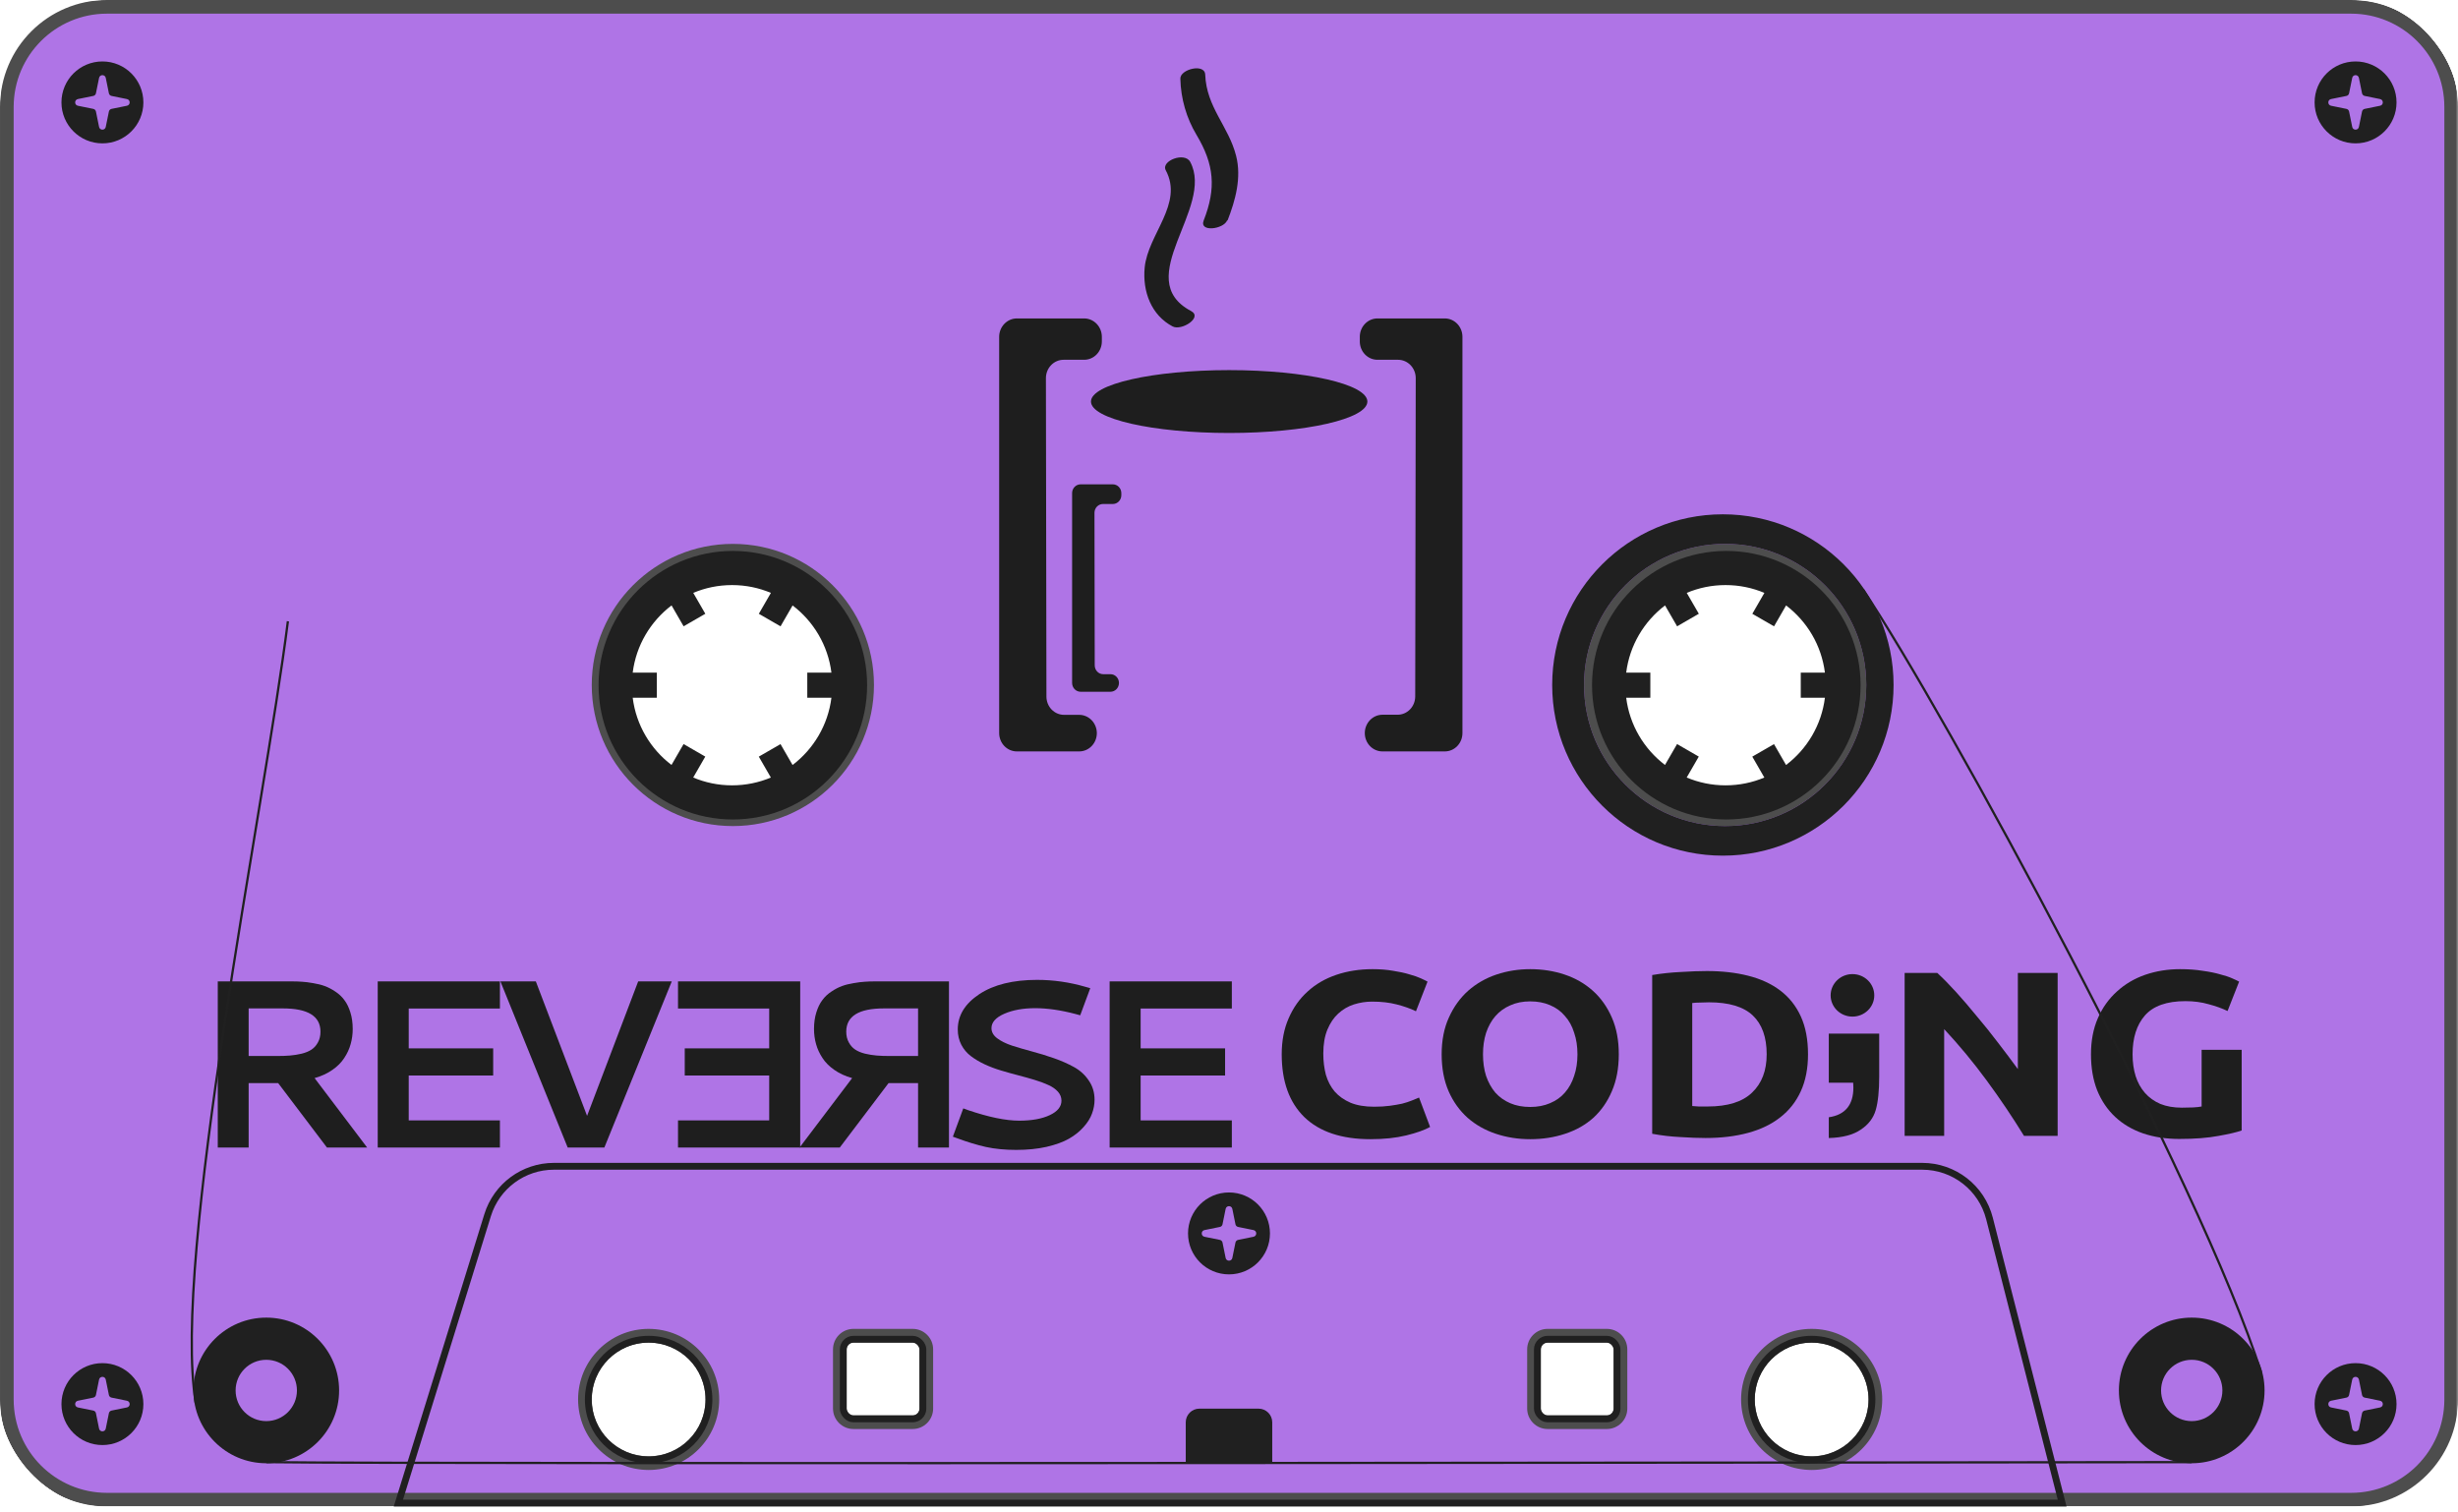 <svg width="400" height="246" viewBox="0 0 400 246" fill="none" xmlns="http://www.w3.org/2000/svg">
<g filter="url(#filter0_n_1411_113241)">
<g clip-path="url(#clip0_1411_113241)">
<rect width="400" height="245.185" rx="16.677" fill="white"/>
<g opacity="0.8">
<mask id="path-2-outside-1_1411_113241" maskUnits="userSpaceOnUse" x="-0.887" y="-0.889" width="401" height="247" fill="black">
<rect fill="white" x="-0.887" y="-0.889" width="401" height="247"/>
<path d="M382.595 1.111C391.595 1.111 398.891 8.407 398.892 17.407V227.778C398.891 236.778 391.595 244.074 382.595 244.074H17.41C8.41 244.074 1.114 236.778 1.113 227.778V17.407C1.113 8.407 8.41 1.111 17.41 1.111H382.595ZM105.558 217.387C99.83 217.388 95.188 222.03 95.188 227.758C95.188 233.485 99.83 238.127 105.558 238.128C111.285 238.128 115.929 233.485 115.929 227.758C115.929 222.03 111.285 217.387 105.558 217.387ZM294.817 217.387C289.09 217.388 284.447 222.03 284.447 227.758C284.447 233.485 289.09 238.128 294.817 238.128C300.545 238.128 305.187 233.485 305.188 227.758C305.188 222.03 300.545 217.387 294.817 217.387ZM138.891 217.387C137.663 217.388 136.669 218.382 136.669 219.609V229.239C136.669 230.466 137.663 231.462 138.891 231.462H148.521C149.748 231.462 150.742 230.466 150.742 229.239V219.609C150.742 218.382 149.748 217.387 148.521 217.387H138.891ZM251.854 217.387C250.627 217.388 249.633 218.382 249.633 219.609V229.239C249.633 230.466 250.627 231.462 251.854 231.462H261.484C262.712 231.462 263.707 230.466 263.707 229.239V219.609C263.707 218.382 262.712 217.387 261.484 217.387H251.854ZM119.261 89.63C107.193 89.63 97.409 99.413 97.409 111.481C97.409 123.549 107.192 133.333 119.261 133.333C131.329 133.333 141.113 123.55 141.113 111.481C141.113 99.413 131.329 89.63 119.261 89.63ZM280.743 89.63C268.675 89.63 258.891 99.413 258.891 111.481C258.891 123.55 268.675 133.333 280.743 133.333C292.811 133.333 302.595 123.55 302.595 111.481C302.595 99.413 292.811 89.63 280.743 89.63Z"/>
</mask>
<path d="M382.595 1.111C391.595 1.111 398.891 8.407 398.892 17.407V227.778C398.891 236.778 391.595 244.074 382.595 244.074H17.41C8.41 244.074 1.114 236.778 1.113 227.778V17.407C1.113 8.407 8.41 1.111 17.41 1.111H382.595ZM105.558 217.387C99.83 217.388 95.188 222.03 95.188 227.758C95.188 233.485 99.83 238.127 105.558 238.128C111.285 238.128 115.929 233.485 115.929 227.758C115.929 222.03 111.285 217.387 105.558 217.387ZM294.817 217.387C289.09 217.388 284.447 222.03 284.447 227.758C284.447 233.485 289.09 238.128 294.817 238.128C300.545 238.128 305.187 233.485 305.188 227.758C305.188 222.03 300.545 217.387 294.817 217.387ZM138.891 217.387C137.663 217.388 136.669 218.382 136.669 219.609V229.239C136.669 230.466 137.663 231.462 138.891 231.462H148.521C149.748 231.462 150.742 230.466 150.742 229.239V219.609C150.742 218.382 149.748 217.387 148.521 217.387H138.891ZM251.854 217.387C250.627 217.388 249.633 218.382 249.633 219.609V229.239C249.633 230.466 250.627 231.462 251.854 231.462H261.484C262.712 231.462 263.707 230.466 263.707 229.239V219.609C263.707 218.382 262.712 217.387 261.484 217.387H251.854ZM119.261 89.63C107.193 89.63 97.409 99.413 97.409 111.481C97.409 123.549 107.192 133.333 119.261 133.333C131.329 133.333 141.113 123.55 141.113 111.481C141.113 99.413 131.329 89.63 119.261 89.63ZM280.743 89.63C268.675 89.63 258.891 99.413 258.891 111.481C258.891 123.55 268.675 133.333 280.743 133.333C292.811 133.333 302.595 123.55 302.595 111.481C302.595 99.413 292.811 89.63 280.743 89.63Z" fill="#9B51E0"/>
<path d="M398.892 17.407H400.003V17.407L398.892 17.407ZM398.892 227.778L400.003 227.778V227.778H398.892ZM1.113 227.778H0.002V227.778L1.113 227.778ZM1.113 17.407L0.002 17.407V17.407H1.113ZM105.558 217.387V216.276H105.558L105.558 217.387ZM95.188 227.758H94.076V227.758L95.188 227.758ZM105.558 238.128L105.558 239.239H105.558V238.128ZM115.929 227.758L117.04 227.758V227.758H115.929ZM294.817 217.387V216.276H294.817L294.817 217.387ZM284.447 227.758H283.336V227.758L284.447 227.758ZM294.817 238.128L294.817 239.239H294.817V238.128ZM305.188 227.758L306.299 227.758V227.758H305.188ZM138.891 217.387V216.276H138.891L138.891 217.387ZM136.669 219.609L135.558 219.609V219.609H136.669ZM136.669 229.239H135.558V229.239L136.669 229.239ZM138.891 231.462L138.891 232.573H138.891V231.462ZM148.521 231.462V232.573H148.521L148.521 231.462ZM150.742 229.239L151.853 229.239V229.239H150.742ZM150.742 219.609H151.853V219.609L150.742 219.609ZM148.521 217.387L148.521 216.276H148.521V217.387ZM251.854 217.387V216.276H251.854L251.854 217.387ZM249.633 219.609L248.522 219.609V219.609H249.633ZM249.633 229.239H248.522V229.239L249.633 229.239ZM251.854 231.462L251.854 232.573H251.854V231.462ZM263.707 229.239L264.818 229.239V229.239H263.707ZM263.707 219.609H264.818V219.609L263.707 219.609ZM119.261 89.63V88.519H119.261L119.261 89.63ZM97.409 111.481L96.298 111.481V111.481H97.409ZM119.261 133.333L119.261 134.444H119.261V133.333ZM141.113 111.481H142.224V111.481L141.113 111.481ZM280.743 89.63L280.743 88.519H280.743V89.63ZM258.891 111.481L257.78 111.481V111.481H258.891ZM280.743 133.333V134.444H280.743L280.743 133.333ZM302.595 111.481H303.706V111.481L302.595 111.481ZM382.595 1.111V2.222C390.981 2.222 397.78 9.021 397.78 17.407L398.892 17.407L400.003 17.407C400.003 7.793 392.208 -2.71797e-05 382.595 -2.71797e-05V1.111ZM398.892 17.407H397.78V227.778H398.892H400.003V17.407H398.892ZM398.892 227.778L397.78 227.778C397.78 236.164 390.981 242.963 382.595 242.963V244.074V245.185C392.208 245.185 400.002 237.392 400.003 227.778L398.892 227.778ZM382.595 244.074V242.963H17.41V244.074V245.185H382.595V244.074ZM17.41 244.074V242.963C9.024 242.963 2.225 236.164 2.224 227.778L1.113 227.778L0.002 227.778C0.002 237.392 7.797 245.185 17.41 245.185V244.074ZM1.113 227.778H2.224V17.407H1.113H0.002V227.778H1.113ZM1.113 17.407L2.224 17.407C2.225 9.021 9.024 2.222 17.41 2.222V1.111V-2.71797e-05C7.796 -2.71797e-05 0.002 7.793 0.002 17.407L1.113 17.407ZM17.41 1.111V2.222H382.595V1.111V-2.71797e-05H17.41V1.111ZM105.558 217.387L105.558 216.276C99.217 216.277 94.076 221.417 94.076 227.758H95.188H96.299C96.299 222.644 100.444 218.499 105.558 218.499L105.558 217.387ZM95.188 227.758L94.076 227.758C94.076 234.098 99.217 239.239 105.558 239.239L105.558 238.128L105.558 237.017C100.444 237.016 96.299 232.871 96.299 227.758L95.188 227.758ZM105.558 238.128V239.239C111.899 239.239 117.04 234.099 117.04 227.758L115.929 227.758L114.818 227.758C114.818 232.871 110.671 237.017 105.558 237.017V238.128ZM115.929 227.758H117.04C117.04 221.416 111.899 216.276 105.558 216.276V217.387V218.499C110.672 218.499 114.818 222.644 114.818 227.758H115.929ZM294.817 217.387L294.817 216.276C288.476 216.276 283.336 221.417 283.336 227.758H284.447H285.558C285.558 222.644 289.704 218.499 294.817 218.499L294.817 217.387ZM284.447 227.758L283.336 227.758C283.336 234.099 288.476 239.239 294.817 239.239L294.817 238.128L294.817 237.017C289.704 237.016 285.558 232.871 285.558 227.758L284.447 227.758ZM294.817 238.128V239.239C301.158 239.239 306.299 234.099 306.299 227.758L305.188 227.758L304.076 227.758C304.076 232.871 299.931 237.017 294.817 237.017V238.128ZM305.188 227.758H306.299C306.299 221.417 301.158 216.276 294.817 216.276V217.387V218.499C299.931 218.499 304.076 222.644 304.076 227.758H305.188ZM138.891 217.387L138.891 216.276C137.05 216.276 135.558 217.768 135.558 219.609L136.669 219.609L137.78 219.609C137.78 218.996 138.277 218.499 138.891 218.499L138.891 217.387ZM136.669 219.609H135.558V229.239H136.669H137.78V219.609H136.669ZM136.669 229.239L135.558 229.239C135.558 231.079 137.049 232.573 138.891 232.573L138.891 231.462L138.891 230.351C138.278 230.351 137.78 229.853 137.78 229.239L136.669 229.239ZM138.891 231.462V232.573H148.521V231.462V230.351H138.891V231.462ZM148.521 231.462L148.521 232.573C150.362 232.573 151.853 231.079 151.853 229.239L150.742 229.239L149.631 229.239C149.631 229.853 149.133 230.351 148.52 230.351L148.521 231.462ZM150.742 229.239H151.853V219.609H150.742H149.631V229.239H150.742ZM150.742 219.609L151.853 219.609C151.853 217.768 150.361 216.276 148.521 216.276L148.521 217.387L148.52 218.499C149.134 218.499 149.631 218.996 149.631 219.609L150.742 219.609ZM148.521 217.387V216.276H138.891V217.387V218.499H148.521V217.387ZM251.854 217.387L251.854 216.276C250.014 216.277 248.522 217.768 248.522 219.609L249.633 219.609L250.744 219.609C250.744 218.996 251.241 218.499 251.855 218.499L251.854 217.387ZM249.633 219.609H248.522V229.239H249.633H250.744V219.609H249.633ZM249.633 229.239L248.522 229.239C248.522 231.079 250.013 232.573 251.854 232.573L251.854 231.462L251.855 230.351C251.242 230.35 250.744 229.853 250.744 229.239L249.633 229.239ZM251.854 231.462V232.573H261.484V231.462V230.351H251.854V231.462ZM261.484 231.462V232.573C263.325 232.573 264.818 231.08 264.818 229.239L263.707 229.239L262.596 229.239C262.596 229.853 262.098 230.351 261.484 230.351V231.462ZM263.707 229.239H264.818V219.609H263.707H262.596V229.239H263.707ZM263.707 219.609L264.818 219.609C264.818 217.768 263.325 216.276 261.484 216.276V217.387V218.499C262.098 218.499 262.596 218.996 262.596 219.609L263.707 219.609ZM261.484 217.387V216.276H251.854V217.387V218.499H261.484V217.387ZM119.261 89.63L119.261 88.519C106.579 88.519 96.298 98.799 96.298 111.481L97.409 111.481L98.52 111.481C98.52 100.027 107.806 90.741 119.261 90.741L119.261 89.63ZM97.409 111.481H96.298C96.298 124.163 106.579 134.444 119.261 134.444L119.261 133.333L119.261 132.222C107.806 132.221 98.52 122.936 98.52 111.481H97.409ZM119.261 133.333V134.444C131.943 134.444 142.224 124.163 142.224 111.481H141.113H140.002C140.002 122.936 130.716 132.222 119.261 132.222V133.333ZM141.113 111.481L142.224 111.481C142.224 98.799 131.943 88.519 119.261 88.519V89.63V90.741C130.716 90.741 140.002 100.027 140.002 111.481L141.113 111.481ZM280.743 89.63V88.519C268.061 88.519 257.78 98.799 257.78 111.481L258.891 111.481L260.002 111.481C260.002 100.027 269.288 90.741 280.743 90.741V89.63ZM258.891 111.481H257.78C257.78 124.163 268.061 134.444 280.743 134.444V133.333V132.222C269.288 132.222 260.002 122.936 260.002 111.481H258.891ZM280.743 133.333L280.743 134.444C293.425 134.444 303.706 124.163 303.706 111.481H302.595H301.484C301.484 122.936 292.198 132.221 280.743 132.222L280.743 133.333ZM302.595 111.481L303.706 111.481C303.706 98.799 293.425 88.519 280.743 88.519L280.743 89.63L280.743 90.741C292.198 90.741 301.484 100.027 301.484 111.481L302.595 111.481Z" fill="#202020" mask="url(#path-2-outside-1_1411_113241)"/>
</g>
<g filter="url(#filter1_d_1411_113241)">
<path d="M130.221 185.023V157.979H110.335V162.395H125.175V168.884H111.432V173.3H125.175V180.608H110.335V185.023H130.221Z" fill="#1E1E1E"/>
<path d="M57.398 165.725C57.398 166.588 57.285 167.413 57.059 168.199C56.846 168.973 56.501 169.722 56.022 170.445C55.556 171.168 54.912 171.815 54.087 172.386C53.276 172.957 52.312 173.401 51.195 173.718L59.752 185.023H53.209L45.271 174.537H40.464V185.023H35.438V157.979H47.505C48.103 157.979 48.648 157.998 49.141 158.036C49.646 158.062 50.251 158.138 50.956 158.265C51.674 158.379 52.305 158.538 52.85 158.741C53.409 158.944 53.981 159.242 54.566 159.635C55.164 160.028 55.656 160.491 56.042 161.024C56.441 161.545 56.767 162.211 57.019 163.023C57.272 163.822 57.398 164.723 57.398 165.725ZM40.464 162.376V170.121H45.091C45.889 170.121 46.594 170.096 47.206 170.045C47.817 169.995 48.449 169.893 49.101 169.741C49.752 169.576 50.284 169.354 50.696 169.075C51.122 168.796 51.468 168.409 51.733 167.914C52.013 167.419 52.152 166.835 52.152 166.163C52.152 163.638 50.111 162.376 46.029 162.376H40.464Z" fill="#1E1E1E"/>
<path d="M61.468 185.023V157.979H81.354V162.395H66.514V168.884H80.257V173.3H66.514V180.608H81.354V185.023H61.468Z" fill="#1E1E1E"/>
<path d="M81.435 157.979H87.199L95.537 179.865L103.854 157.979H109.32L98.349 185.023H92.385L81.435 157.979Z" fill="#1E1E1E"/>
<path d="M132.468 165.725C132.468 166.588 132.581 167.413 132.807 168.199C133.02 168.973 133.366 169.722 133.844 170.445C134.31 171.168 134.955 171.815 135.779 172.386C136.59 172.957 137.554 173.401 138.671 173.718L130.115 185.023H136.657L144.595 174.537H149.402V185.023H154.429V157.979H142.361C141.763 157.979 141.218 157.998 140.726 158.036C140.221 158.062 139.616 158.138 138.911 158.265C138.193 158.379 137.561 158.538 137.016 158.741C136.457 158.944 135.886 159.242 135.301 159.635C134.702 160.028 134.21 160.491 133.825 161.024C133.426 161.545 133.1 162.211 132.847 163.023C132.595 163.822 132.468 164.723 132.468 165.725ZM149.402 162.376V170.121H144.775C143.977 170.121 143.272 170.096 142.661 170.045C142.049 169.995 141.417 169.893 140.766 169.741C140.114 169.576 139.582 169.354 139.17 169.075C138.745 168.796 138.399 168.409 138.133 167.914C137.854 167.419 137.714 166.835 137.714 166.163C137.714 163.638 139.755 162.376 143.837 162.376H149.402Z" fill="#1E1E1E"/>
<path d="M168.766 157.732C171.412 157.732 174.025 158.106 176.605 158.855L177.423 159.083L175.787 163.498L175.029 163.289C172.622 162.655 170.428 162.338 168.447 162.338C166.492 162.338 164.817 162.642 163.421 163.251C162.038 163.86 161.346 164.64 161.346 165.592C161.346 166.214 161.652 166.759 162.264 167.229C162.889 167.698 163.693 168.098 164.677 168.428C165.661 168.745 166.745 169.062 167.928 169.379C169.125 169.696 170.322 170.064 171.519 170.483C172.716 170.902 173.806 171.384 174.79 171.929C175.774 172.475 176.572 173.204 177.183 174.118C177.808 175.019 178.121 176.059 178.121 177.239C178.121 178 177.981 178.755 177.702 179.504C177.436 180.24 176.977 180.969 176.326 181.692C175.687 182.416 174.89 183.05 173.932 183.596C172.988 184.129 171.778 184.566 170.302 184.909C168.839 185.239 167.197 185.404 165.375 185.404C163.554 185.404 161.911 185.245 160.449 184.928C158.986 184.598 157.437 184.129 155.801 183.52L155.063 183.253L156.759 178.647L157.537 178.933C160.901 180.075 163.673 180.646 165.854 180.646C167.902 180.646 169.557 180.348 170.821 179.751C172.097 179.155 172.735 178.368 172.735 177.391C172.735 176.846 172.543 176.357 172.157 175.926C171.771 175.495 171.253 175.133 170.601 174.841C169.95 174.537 169.198 174.258 168.347 174.004C167.51 173.75 166.625 173.503 165.694 173.262C164.764 173.021 163.833 172.76 162.902 172.481C161.971 172.202 161.08 171.866 160.229 171.473C159.391 171.079 158.647 170.635 157.995 170.14C157.344 169.646 156.825 169.03 156.439 168.294C156.054 167.546 155.861 166.715 155.861 165.801C155.861 163.517 157.031 161.602 159.372 160.054C161.725 158.506 164.857 157.732 168.766 157.732Z" fill="#1E1E1E"/>
<path d="M180.575 185.023V157.979H200.461V162.395H185.621V168.884H199.364V173.3H185.621V180.608H200.461V185.023H180.575Z" fill="#1E1E1E"/>
</g>
<path d="M223.033 185.404C218.326 185.404 214.733 184.204 212.255 181.806C209.804 179.407 208.578 176.001 208.578 171.587C208.578 169.393 208.954 167.441 209.706 165.731C210.458 163.996 211.489 162.542 212.798 161.368C214.107 160.169 215.666 159.263 217.477 158.65C219.287 158.038 221.251 157.732 223.367 157.732C224.593 157.732 225.707 157.821 226.709 158C227.712 158.153 228.589 158.344 229.341 158.574C230.093 158.778 230.72 158.995 231.221 159.225C231.723 159.454 232.085 159.633 232.308 159.76L230.428 164.583C229.536 164.149 228.492 163.779 227.294 163.473C226.125 163.167 224.788 163.014 223.284 163.014C222.281 163.014 221.292 163.167 220.318 163.473C219.371 163.779 218.521 164.277 217.769 164.966C217.045 165.629 216.46 166.497 216.014 167.568C215.569 168.64 215.346 169.941 215.346 171.472C215.346 172.697 215.485 173.845 215.764 174.917C216.07 175.963 216.544 176.869 217.184 177.634C217.853 178.4 218.716 179.012 219.774 179.471C220.833 179.905 222.114 180.122 223.618 180.122C224.565 180.122 225.414 180.071 226.166 179.969C226.918 179.867 227.587 179.752 228.172 179.624C228.757 179.471 229.272 179.305 229.717 179.127C230.163 178.948 230.567 178.782 230.929 178.629L232.725 183.413C231.806 183.924 230.511 184.383 228.84 184.791C227.169 185.199 225.233 185.404 223.033 185.404Z" fill="#1E1E1E"/>
<path d="M241.333 171.587C241.333 172.888 241.501 174.062 241.835 175.108C242.197 176.154 242.698 177.06 243.339 177.825C244.007 178.565 244.815 179.14 245.762 179.548C246.709 179.956 247.795 180.16 249.02 180.16C250.218 180.16 251.29 179.956 252.237 179.548C253.212 179.14 254.02 178.565 254.66 177.825C255.329 177.06 255.83 176.154 256.164 175.108C256.526 174.062 256.707 172.888 256.707 171.587C256.707 170.286 256.526 169.112 256.164 168.066C255.83 166.994 255.329 166.088 254.66 165.348C254.02 164.583 253.212 163.996 252.237 163.588C251.29 163.18 250.218 162.975 249.02 162.975C247.795 162.975 246.709 163.192 245.762 163.626C244.815 164.034 244.007 164.621 243.339 165.387C242.698 166.127 242.197 167.032 241.835 168.104C241.501 169.15 241.333 170.311 241.333 171.587ZM263.434 171.587C263.434 173.858 263.058 175.861 262.306 177.596C261.581 179.305 260.579 180.747 259.298 181.921C258.016 183.069 256.485 183.936 254.702 184.523C252.947 185.11 251.054 185.404 249.02 185.404C247.043 185.404 245.177 185.11 243.422 184.523C241.668 183.936 240.136 183.069 238.827 181.921C237.518 180.747 236.487 179.305 235.735 177.596C234.983 175.861 234.607 173.858 234.607 171.587C234.607 169.316 234.997 167.326 235.777 165.616C236.557 163.881 237.601 162.427 238.91 161.253C240.247 160.079 241.779 159.199 243.506 158.612C245.26 158.025 247.099 157.732 249.02 157.732C250.998 157.732 252.864 158.025 254.619 158.612C256.373 159.199 257.905 160.079 259.214 161.253C260.523 162.427 261.554 163.881 262.306 165.616C263.058 167.326 263.434 169.316 263.434 171.587Z" fill="#1E1E1E"/>
<path d="M275.383 180.007C275.69 180.033 276.038 180.058 276.428 180.084C276.846 180.084 277.333 180.084 277.89 180.084C281.149 180.084 283.558 179.331 285.117 177.825C286.705 176.32 287.499 174.241 287.499 171.587C287.499 168.806 286.747 166.701 285.243 165.272C283.739 163.843 281.358 163.128 278.099 163.128C277.653 163.128 277.194 163.141 276.72 163.167C276.247 163.167 275.801 163.192 275.383 163.243V180.007ZM294.225 171.587C294.225 173.883 293.835 175.886 293.055 177.596C292.275 179.305 291.161 180.722 289.713 181.844C288.293 182.967 286.552 183.809 284.491 184.37C282.43 184.932 280.118 185.212 277.556 185.212C276.386 185.212 275.021 185.161 273.462 185.059C271.902 184.983 270.37 184.804 268.866 184.523V158.689C270.37 158.434 271.93 158.268 273.545 158.191C275.188 158.089 276.595 158.038 277.765 158.038C280.243 158.038 282.486 158.293 284.491 158.804C286.524 159.314 288.265 160.118 289.713 161.215C291.161 162.312 292.275 163.715 293.055 165.425C293.835 167.134 294.225 169.188 294.225 171.587Z" fill="#1E1E1E"/>
<path d="M329.376 184.868C327.51 181.831 325.491 178.833 323.318 175.874C321.146 172.914 318.834 170.12 316.383 167.492V184.868H309.95V158.344H315.256C316.175 159.186 317.191 160.22 318.305 161.444C319.419 162.669 320.547 163.983 321.689 165.387C322.859 166.764 324.015 168.206 325.157 169.712C326.299 171.191 327.371 172.62 328.373 173.998V158.344H334.849V184.868H329.376Z" fill="#1E1E1E"/>
<path d="M355.648 162.937C352.612 162.937 350.412 163.715 349.047 165.272C347.71 166.803 347.042 168.908 347.042 171.587C347.042 172.888 347.209 174.075 347.543 175.146C347.878 176.192 348.379 177.098 349.047 177.864C349.716 178.629 350.551 179.229 351.554 179.663C352.557 180.071 353.726 180.275 355.063 180.275C355.787 180.275 356.4 180.262 356.901 180.237C357.431 180.211 357.89 180.16 358.28 180.084V170.86H364.797V183.988C364.017 184.268 362.764 184.562 361.037 184.868C359.311 185.199 357.18 185.365 354.645 185.365C352.473 185.365 350.496 185.059 348.713 184.447C346.959 183.834 345.455 182.941 344.201 181.768C342.948 180.594 341.973 179.152 341.277 177.443C340.608 175.733 340.274 173.781 340.274 171.587C340.274 169.367 340.65 167.402 341.402 165.693C342.154 163.983 343.185 162.542 344.494 161.368C345.803 160.169 347.334 159.263 349.089 158.65C350.872 158.038 352.766 157.732 354.771 157.732C356.136 157.732 357.361 157.821 358.447 158C359.561 158.153 360.508 158.344 361.288 158.574C362.096 158.778 362.75 158.995 363.252 159.225C363.781 159.454 364.157 159.633 364.38 159.76L362.5 164.545C361.608 164.111 360.578 163.741 359.408 163.435C358.266 163.103 357.013 162.937 355.648 162.937Z" fill="#1E1E1E"/>
<path d="M297.606 176.215V168.222H305.811V175.176C305.811 177.537 305.622 179.367 305.244 180.667C304.866 181.967 304.054 183.028 302.809 183.851C301.586 184.696 299.852 185.151 297.606 185.216V181.837C300.274 181.447 301.608 179.833 301.608 176.995C301.608 176.822 301.597 176.562 301.575 176.215H297.606Z" fill="#1E1E1E"/>
<path d="M305.008 161.996C305.008 163.906 303.418 165.454 301.458 165.454C299.497 165.454 297.907 163.906 297.907 161.996C297.907 160.085 299.497 158.537 301.458 158.537C303.418 158.537 305.008 160.085 305.008 161.996Z" fill="#1E1E1E"/>
<path d="M280.371 83.704C295.712 83.704 308.149 96.14 308.149 111.481C308.149 126.822 295.712 139.259 280.371 139.259C265.03 139.259 252.594 126.822 252.594 111.481C252.594 96.14 265.03 83.704 280.371 83.704ZM280.742 88.518C268.06 88.518 257.78 98.799 257.779 111.481C257.779 124.163 268.06 134.444 280.742 134.444C293.424 134.444 303.705 124.163 303.705 111.481C303.705 98.799 293.424 88.518 280.742 88.518Z" fill="#202020"/>
<path d="M46.85 101.111C42.984 131.761 27.939 204.763 31.85 228.333M43.332 237.963C69.073 238.333 353.888 237.963 356.665 237.963M303.147 95.926C316.26 115.358 358.452 193.064 367.943 223.333" stroke="#202020" stroke-width="0.37"/>
<path d="M43.332 214.444C49.877 214.444 55.184 219.75 55.185 226.296C55.185 232.841 49.878 238.148 43.332 238.148C36.787 238.148 31.48 232.841 31.48 226.296C31.481 219.751 36.787 214.444 43.332 214.444ZM43.332 221.308C40.576 221.308 38.342 223.542 38.342 226.298C38.342 229.054 40.576 231.288 43.332 231.288C46.088 231.288 48.322 229.054 48.322 226.298C48.322 223.542 46.088 221.308 43.332 221.308Z" fill="#202020"/>
<path d="M356.669 214.444C363.214 214.445 368.52 219.751 368.521 226.296C368.521 232.841 363.214 238.148 356.669 238.148C350.123 238.148 344.816 232.841 344.816 226.296C344.817 219.75 350.123 214.444 356.669 214.444ZM356.669 221.308C353.913 221.308 351.679 223.542 351.679 226.298C351.679 229.054 353.913 231.288 356.669 231.288C359.425 231.288 361.659 229.054 361.659 226.298C361.659 223.542 359.425 221.308 356.669 221.308Z" fill="#202020"/>
<path d="M90.142 189.815H312.815C317.978 189.815 322.484 193.315 323.761 198.318L335.581 244.629H64.828L79.352 197.767C80.817 193.038 85.191 189.815 90.142 189.815Z" stroke="#202020" stroke-width="1.111"/>
<circle cx="105.554" cy="227.778" r="9.815" stroke="#202020" stroke-width="1.111"/>
<circle cx="294.816" cy="227.778" r="9.815" stroke="#202020" stroke-width="1.111"/>
<rect x="137.224" y="217.963" width="12.963" height="12.963" rx="1.667" stroke="#202020" stroke-width="1.111"/>
<path d="M192.961 231.482C192.961 230.254 193.956 229.259 195.183 229.259H204.813C206.04 229.259 207.035 230.254 207.035 231.481V238.148H192.961V231.482Z" fill="#202020"/>
<rect x="250.184" y="217.963" width="12.963" height="12.963" rx="1.667" stroke="#202020" stroke-width="1.111"/>
<g clip-path="url(#clip1_1411_113241)">
<path d="M199.999 194.074C203.681 194.074 206.665 197.059 206.665 200.741C206.665 204.422 203.681 207.407 199.999 207.407C196.317 207.407 193.332 204.422 193.332 200.741C193.332 197.059 196.317 194.074 199.999 194.074ZM200.543 196.75C200.422 196.158 199.575 196.158 199.454 196.75L198.945 199.253C198.901 199.472 198.73 199.643 198.512 199.687L196.009 200.196C195.416 200.317 195.416 201.164 196.009 201.285L198.512 201.793C198.73 201.838 198.901 202.009 198.945 202.227L199.454 204.73C199.575 205.323 200.422 205.323 200.543 204.73L201.052 202.227C201.096 202.009 201.267 201.838 201.485 201.793L203.988 201.285C204.581 201.164 204.581 200.316 203.988 200.196L201.485 199.687C201.267 199.642 201.096 199.472 201.052 199.253L200.543 196.75Z" fill="#202020"/>
</g>
<g clip-path="url(#clip2_1411_113241)">
<path d="M16.667 10C20.349 10 23.333 12.985 23.333 16.667C23.333 20.349 20.349 23.333 16.667 23.333C12.985 23.333 10 20.349 10 16.667C10 12.985 12.985 10 16.667 10ZM17.211 12.677C17.09 12.084 16.243 12.084 16.122 12.677L15.613 15.18C15.569 15.398 15.398 15.569 15.18 15.613L12.677 16.122C12.084 16.243 12.084 17.09 12.677 17.211L15.18 17.72C15.398 17.764 15.569 17.935 15.613 18.153L16.122 20.656C16.243 21.249 17.09 21.249 17.211 20.656L17.72 18.153C17.764 17.935 17.935 17.764 18.153 17.72L20.656 17.211C21.249 17.09 21.249 16.243 20.656 16.122L18.153 15.613C17.935 15.569 17.764 15.398 17.72 15.18L17.211 12.677Z" fill="#202020"/>
</g>
<g clip-path="url(#clip3_1411_113241)">
<path d="M16.667 221.852C20.349 221.852 23.333 224.837 23.333 228.519C23.333 232.201 20.349 235.185 16.667 235.185C12.985 235.185 10 232.201 10 228.519C10 224.837 12.985 221.852 16.667 221.852ZM17.211 224.529C17.09 223.936 16.243 223.936 16.122 224.529L15.613 227.032C15.569 227.25 15.398 227.421 15.18 227.465L12.677 227.974C12.084 228.095 12.084 228.942 12.677 229.063L15.18 229.572C15.398 229.616 15.569 229.787 15.613 230.005L16.122 232.508C16.243 233.101 17.09 233.101 17.211 232.508L17.72 230.005C17.764 229.787 17.935 229.616 18.153 229.572L20.656 229.063C21.249 228.942 21.249 228.095 20.656 227.974L18.153 227.465C17.935 227.421 17.764 227.25 17.72 227.032L17.211 224.529Z" fill="#202020"/>
</g>
<g clip-path="url(#clip4_1411_113241)">
<path d="M383.331 10C387.013 10 389.997 12.985 389.997 16.667C389.997 20.349 387.013 23.333 383.331 23.333C379.649 23.333 376.664 20.349 376.664 16.667C376.664 12.985 379.649 10 383.331 10ZM383.875 12.677C383.754 12.084 382.907 12.084 382.786 12.677L382.277 15.18C382.233 15.398 382.062 15.569 381.844 15.613L379.341 16.122C378.748 16.243 378.748 17.09 379.341 17.211L381.844 17.72C382.062 17.764 382.233 17.935 382.277 18.153L382.786 20.656C382.907 21.249 383.754 21.249 383.875 20.656L384.384 18.153C384.428 17.935 384.599 17.764 384.817 17.72L387.32 17.211C387.913 17.09 387.913 16.243 387.32 16.122L384.817 15.613C384.599 15.569 384.428 15.398 384.384 15.18L383.875 12.677Z" fill="#202020"/>
</g>
<g clip-path="url(#clip5_1411_113241)">
<path d="M383.331 221.852C387.013 221.852 389.997 224.837 389.997 228.519C389.997 232.201 387.013 235.185 383.331 235.185C379.649 235.185 376.664 232.201 376.664 228.519C376.664 224.837 379.649 221.852 383.331 221.852ZM383.875 224.529C383.754 223.936 382.907 223.936 382.786 224.529L382.277 227.032C382.233 227.25 382.062 227.421 381.844 227.465L379.341 227.974C378.748 228.095 378.748 228.942 379.341 229.063L381.844 229.572C382.062 229.616 382.233 229.787 382.277 230.005L382.786 232.508C382.907 233.101 383.754 233.101 383.875 232.508L384.384 230.005C384.428 229.787 384.599 229.616 384.817 229.572L387.32 229.063C387.913 228.942 387.913 228.095 387.32 227.974L384.817 227.465C384.599 227.421 384.428 227.25 384.384 227.032L383.875 224.529Z" fill="#202020"/>
</g>
<path d="M280.93 89.667C292.998 89.667 302.782 99.45 302.782 111.518C302.782 123.587 292.998 133.371 280.93 133.371C268.861 133.371 259.078 123.587 259.078 111.518C259.078 99.45 268.861 89.667 280.93 89.667ZM280.806 95.222C278.567 95.222 276.433 95.674 274.491 96.491L276.455 99.892L272.922 101.932L270.959 98.533C267.552 101.121 265.194 105.018 264.637 109.475H268.566V113.555H264.636C265.191 118.012 267.547 121.908 270.951 124.497L272.916 121.096L276.449 123.136L274.482 126.542C276.427 127.361 278.563 127.815 280.806 127.815C283.045 127.815 285.178 127.362 287.12 126.545L285.157 123.144L288.69 121.105L290.652 124.503C294.061 121.914 296.42 118.015 296.977 113.555H293.045V109.475H296.976C296.418 105.02 294.062 101.124 290.657 98.537L288.696 101.935L285.163 99.895L287.127 96.493C285.183 95.674 283.047 95.222 280.806 95.222Z" fill="#202020"/>
<path d="M119.259 89.667C131.327 89.667 141.11 99.45 141.11 111.518C141.11 123.587 131.327 133.371 119.259 133.371C107.19 133.371 97.406 123.587 97.406 111.518C97.406 99.45 107.19 89.667 119.259 89.667ZM119.132 95.222C116.893 95.222 114.758 95.674 112.816 96.491L114.78 99.892L111.247 101.932L109.285 98.533C105.878 101.121 103.519 105.018 102.962 109.475H106.892V113.555H102.962C103.518 118.011 105.872 121.908 109.276 124.497L111.241 121.096L114.774 123.136L112.808 126.542C114.752 127.361 116.889 127.815 119.132 127.815C121.371 127.815 123.504 127.362 125.446 126.545L123.483 123.144L127.016 121.105L128.978 124.503C132.386 121.914 134.746 118.015 135.302 113.555H131.371V109.475H135.301C134.743 105.02 132.387 101.124 128.982 98.537L127.021 101.935L123.488 99.895L125.452 96.493C123.509 95.674 121.373 95.222 119.132 95.222Z" fill="#202020"/>
<g filter="url(#filter2_n_1411_113241)">
<path d="M222.099 119.313C222.099 120.104 222.402 120.862 222.94 121.421C223.478 121.98 224.207 122.294 224.968 122.294H235.119C235.88 122.294 236.609 121.98 237.148 121.421C237.686 120.862 237.988 120.104 237.988 119.313V54.815C237.988 54.023 237.686 53.264 237.148 52.704C236.61 52.143 235.881 51.827 235.119 51.825H224.155C223.393 51.827 222.663 52.143 222.126 52.704C221.588 53.264 221.286 54.023 221.286 54.815V55.573C221.286 56.363 221.588 57.122 222.126 57.681C222.664 58.24 223.394 58.554 224.155 58.554H227.51C228.273 58.554 229.005 58.869 229.545 59.429C230.084 59.99 230.388 60.751 230.388 61.543L230.304 113.369C230.297 114.154 229.993 114.904 229.458 115.457C228.922 116.01 228.198 116.322 227.443 116.324H224.977C224.214 116.324 223.482 116.639 222.942 117.199C222.403 117.76 222.099 118.521 222.099 119.313Z" fill="#1E1E1E"/>
<path d="M178.494 119.313C178.494 120.104 178.192 120.862 177.654 121.421C177.116 121.98 176.386 122.294 175.625 122.294H165.475C164.713 122.294 163.983 121.981 163.443 121.422C162.904 120.863 162.6 120.105 162.598 119.313V54.815C162.6 54.022 162.904 53.263 163.443 52.703C163.982 52.143 164.713 51.827 165.475 51.825H176.431C177.193 51.827 177.924 52.143 178.463 52.703C179.002 53.263 179.306 54.022 179.308 54.815V55.573C179.306 56.364 179.002 57.122 178.462 57.681C177.923 58.24 177.192 58.554 176.431 58.554H173.075C172.314 58.556 171.584 58.872 171.046 59.432C170.508 59.993 170.206 60.752 170.206 61.543L170.29 113.369C170.29 113.761 170.365 114.149 170.51 114.511C170.654 114.872 170.867 115.201 171.134 115.477C171.401 115.753 171.719 115.972 172.068 116.12C172.417 116.268 172.79 116.344 173.168 116.341H175.634C176.391 116.346 177.116 116.66 177.652 117.217C178.187 117.773 178.49 118.527 178.494 119.313Z" fill="#1E1E1E"/>
<path d="M182.093 111.155C182.091 111.535 181.944 111.899 181.685 112.166C181.425 112.434 181.075 112.585 180.709 112.585H175.843C175.479 112.582 175.131 112.431 174.873 112.163C174.616 111.896 174.47 111.534 174.468 111.155V95.706V80.257C174.468 79.878 174.613 79.514 174.871 79.246C175.129 78.978 175.479 78.827 175.843 78.827H181.103C181.468 78.827 181.818 78.978 182.076 79.246C182.334 79.514 182.479 79.878 182.479 80.257V80.597C182.477 80.975 182.331 81.337 182.074 81.605C181.816 81.873 181.467 82.024 181.103 82.026H179.493C179.127 82.026 178.776 82.176 178.517 82.444C178.257 82.712 178.111 83.076 178.108 83.456L178.15 108.296C178.153 108.676 178.299 109.04 178.559 109.308C178.818 109.575 179.169 109.726 179.535 109.726H180.709C180.89 109.725 181.07 109.761 181.238 109.832C181.406 109.903 181.559 110.008 181.687 110.141C181.816 110.274 181.918 110.432 181.988 110.606C182.057 110.78 182.093 110.967 182.093 111.155Z" fill="#1E1E1E"/>
<path d="M200.029 70.469C212.45 70.469 222.519 68.178 222.519 65.352C222.519 62.527 212.45 60.236 200.029 60.236C187.607 60.236 177.538 62.527 177.538 65.352C177.538 68.178 187.607 70.469 200.029 70.469Z" fill="#1E1E1E"/>
<path d="M193.829 50.622C183.956 45.392 197.705 33.835 193.687 26.348C192.797 24.674 188.88 26.174 189.71 27.716C192.638 33.181 186.808 38.115 186.279 43.536C185.902 47.458 187.361 51.302 190.818 53.124C192.277 53.899 195.775 51.651 193.829 50.622Z" fill="#1E1E1E"/>
<path d="M199.76 35.892C201.052 32.589 202.059 28.919 201.161 25.38C199.953 20.56 196.329 17.492 196.128 12.141C196.052 10.258 192.026 11.269 192.084 12.803C192.158 16.05 193.071 19.217 194.727 21.972C197.596 26.775 197.94 30.628 195.884 35.874C195.104 37.853 199.139 37.304 199.693 35.874L199.76 35.892Z" fill="#1E1E1E"/>
</g>
</g>
</g>
<defs>
<filter id="filter0_n_1411_113241" x="0" y="0" width="400" height="245.185" filterUnits="userSpaceOnUse" color-interpolation-filters="sRGB">
<feFlood flood-opacity="0" result="BackgroundImageFix"/>
<feBlend mode="normal" in="SourceGraphic" in2="BackgroundImageFix" result="shape"/>
<feTurbulence type="fractalNoise" baseFrequency="2.878 2.878" stitchTiles="stitch" numOctaves="3" result="noise" seed="8462" />
<feColorMatrix in="noise" type="luminanceToAlpha" result="alphaNoise" />
<feComponentTransfer in="alphaNoise" result="coloredNoise1">
<feFuncA type="discrete" tableValues="1 1 1 1 1 1 1 1 1 1 1 1 1 1 1 1 1 1 1 1 1 1 1 1 1 1 1 1 1 1 1 1 1 1 1 1 1 1 1 1 1 1 1 1 1 1 1 1 1 1 1 0 0 0 0 0 0 0 0 0 0 0 0 0 0 0 0 0 0 0 0 0 0 0 0 0 0 0 0 0 0 0 0 0 0 0 0 0 0 0 0 0 0 0 0 0 0 0 0 0 "/>
</feComponentTransfer>
<feComposite operator="in" in2="shape" in="coloredNoise1" result="noise1Clipped" />
<feFlood flood-color="rgba(0, 0, 0, 0.25)" result="color1Flood" />
<feComposite operator="in" in2="noise1Clipped" in="color1Flood" result="color1" />
<feMerge result="effect1_noise_1411_113241">
<feMergeNode in="shape" />
<feMergeNode in="color1" />
</feMerge>
</filter>
<filter id="filter1_d_1411_113241" x="33.693" y="157.732" width="168.512" height="31.161" filterUnits="userSpaceOnUse" color-interpolation-filters="sRGB">
<feFlood flood-opacity="0" result="BackgroundImageFix"/>
<feColorMatrix in="SourceAlpha" type="matrix" values="0 0 0 0 0 0 0 0 0 0 0 0 0 0 0 0 0 0 127 0" result="hardAlpha"/>
<feOffset dy="1.744"/>
<feGaussianBlur stdDeviation="0.872"/>
<feComposite in2="hardAlpha" operator="out"/>
<feColorMatrix type="matrix" values="0 0 0 0 0 0 0 0 0 0 0 0 0 0 0 0 0 0 0.25 0"/>
<feBlend mode="normal" in2="BackgroundImageFix" result="effect1_dropShadow_1411_113241"/>
<feBlend mode="normal" in="SourceGraphic" in2="effect1_dropShadow_1411_113241" result="shape"/>
</filter>
<filter id="filter2_n_1411_113241" x="162.598" y="11.118" width="75.391" height="111.177" filterUnits="userSpaceOnUse" color-interpolation-filters="sRGB">
<feFlood flood-opacity="0" result="BackgroundImageFix"/>
<feBlend mode="normal" in="SourceGraphic" in2="BackgroundImageFix" result="shape"/>
<feTurbulence type="fractalNoise" baseFrequency="1.133 1.133" stitchTiles="stitch" numOctaves="3" result="noise" seed="1840" />
<feColorMatrix in="noise" type="luminanceToAlpha" result="alphaNoise" />
<feComponentTransfer in="alphaNoise" result="coloredNoise1">
<feFuncA type="discrete" tableValues="1 1 1 1 1 1 1 1 1 1 1 1 1 1 1 1 1 1 1 1 1 1 1 1 1 1 1 1 1 1 1 1 1 1 1 1 1 1 1 1 1 1 1 1 1 1 1 1 1 1 1 0 0 0 0 0 0 0 0 0 0 0 0 0 0 0 0 0 0 0 0 0 0 0 0 0 0 0 0 0 0 0 0 0 0 0 0 0 0 0 0 0 0 0 0 0 0 0 0 0 "/>
</feComponentTransfer>
<feComposite operator="in" in2="shape" in="coloredNoise1" result="noise1Clipped" />
<feComponentTransfer in="alphaNoise" result="coloredNoise2">
<feFuncA type="discrete" tableValues="0 0 0 0 0 0 0 0 0 0 0 0 0 0 0 0 0 0 0 0 0 0 0 0 0 0 0 0 0 0 0 0 0 0 0 0 0 0 0 0 0 0 0 0 0 0 0 0 0 1 1 1 1 1 1 1 1 1 1 1 1 1 1 1 1 1 1 1 1 1 1 1 1 1 1 1 1 1 1 1 1 1 1 1 1 1 1 1 1 1 1 1 1 1 1 1 1 1 1 1 "/>
</feComponentTransfer>
<feComposite operator="in" in2="shape" in="coloredNoise2" result="noise2Clipped" />
<feFlood flood-color="rgba(0, 0, 0, 0.25)" result="color1Flood" />
<feComposite operator="in" in2="noise1Clipped" in="color1Flood" result="color1" />
<feFlood flood-color="rgba(255, 255, 255, 0.25)" result="color2Flood" />
<feComposite operator="in" in2="noise2Clipped" in="color2Flood" result="color2" />
<feMerge result="effect1_noise_1411_113241">
<feMergeNode in="shape" />
<feMergeNode in="color1" />
<feMergeNode in="color2" />
</feMerge>
</filter>
<clipPath id="clip0_1411_113241">
<rect width="400" height="245.185" rx="16.677" fill="white"/>
</clipPath>
<clipPath id="clip1_1411_113241">
<rect width="13.333" height="13.333" fill="white" transform="translate(193.332 194.074)"/>
</clipPath>
<clipPath id="clip2_1411_113241">
<rect width="13.333" height="13.333" fill="white" transform="translate(10 10)"/>
</clipPath>
<clipPath id="clip3_1411_113241">
<rect width="13.333" height="13.333" fill="white" transform="translate(10 221.852)"/>
</clipPath>
<clipPath id="clip4_1411_113241">
<rect width="13.333" height="13.333" fill="white" transform="translate(376.664 10)"/>
</clipPath>
<clipPath id="clip5_1411_113241">
<rect width="13.333" height="13.333" fill="white" transform="translate(376.664 221.852)"/>
</clipPath>
</defs>
</svg>
